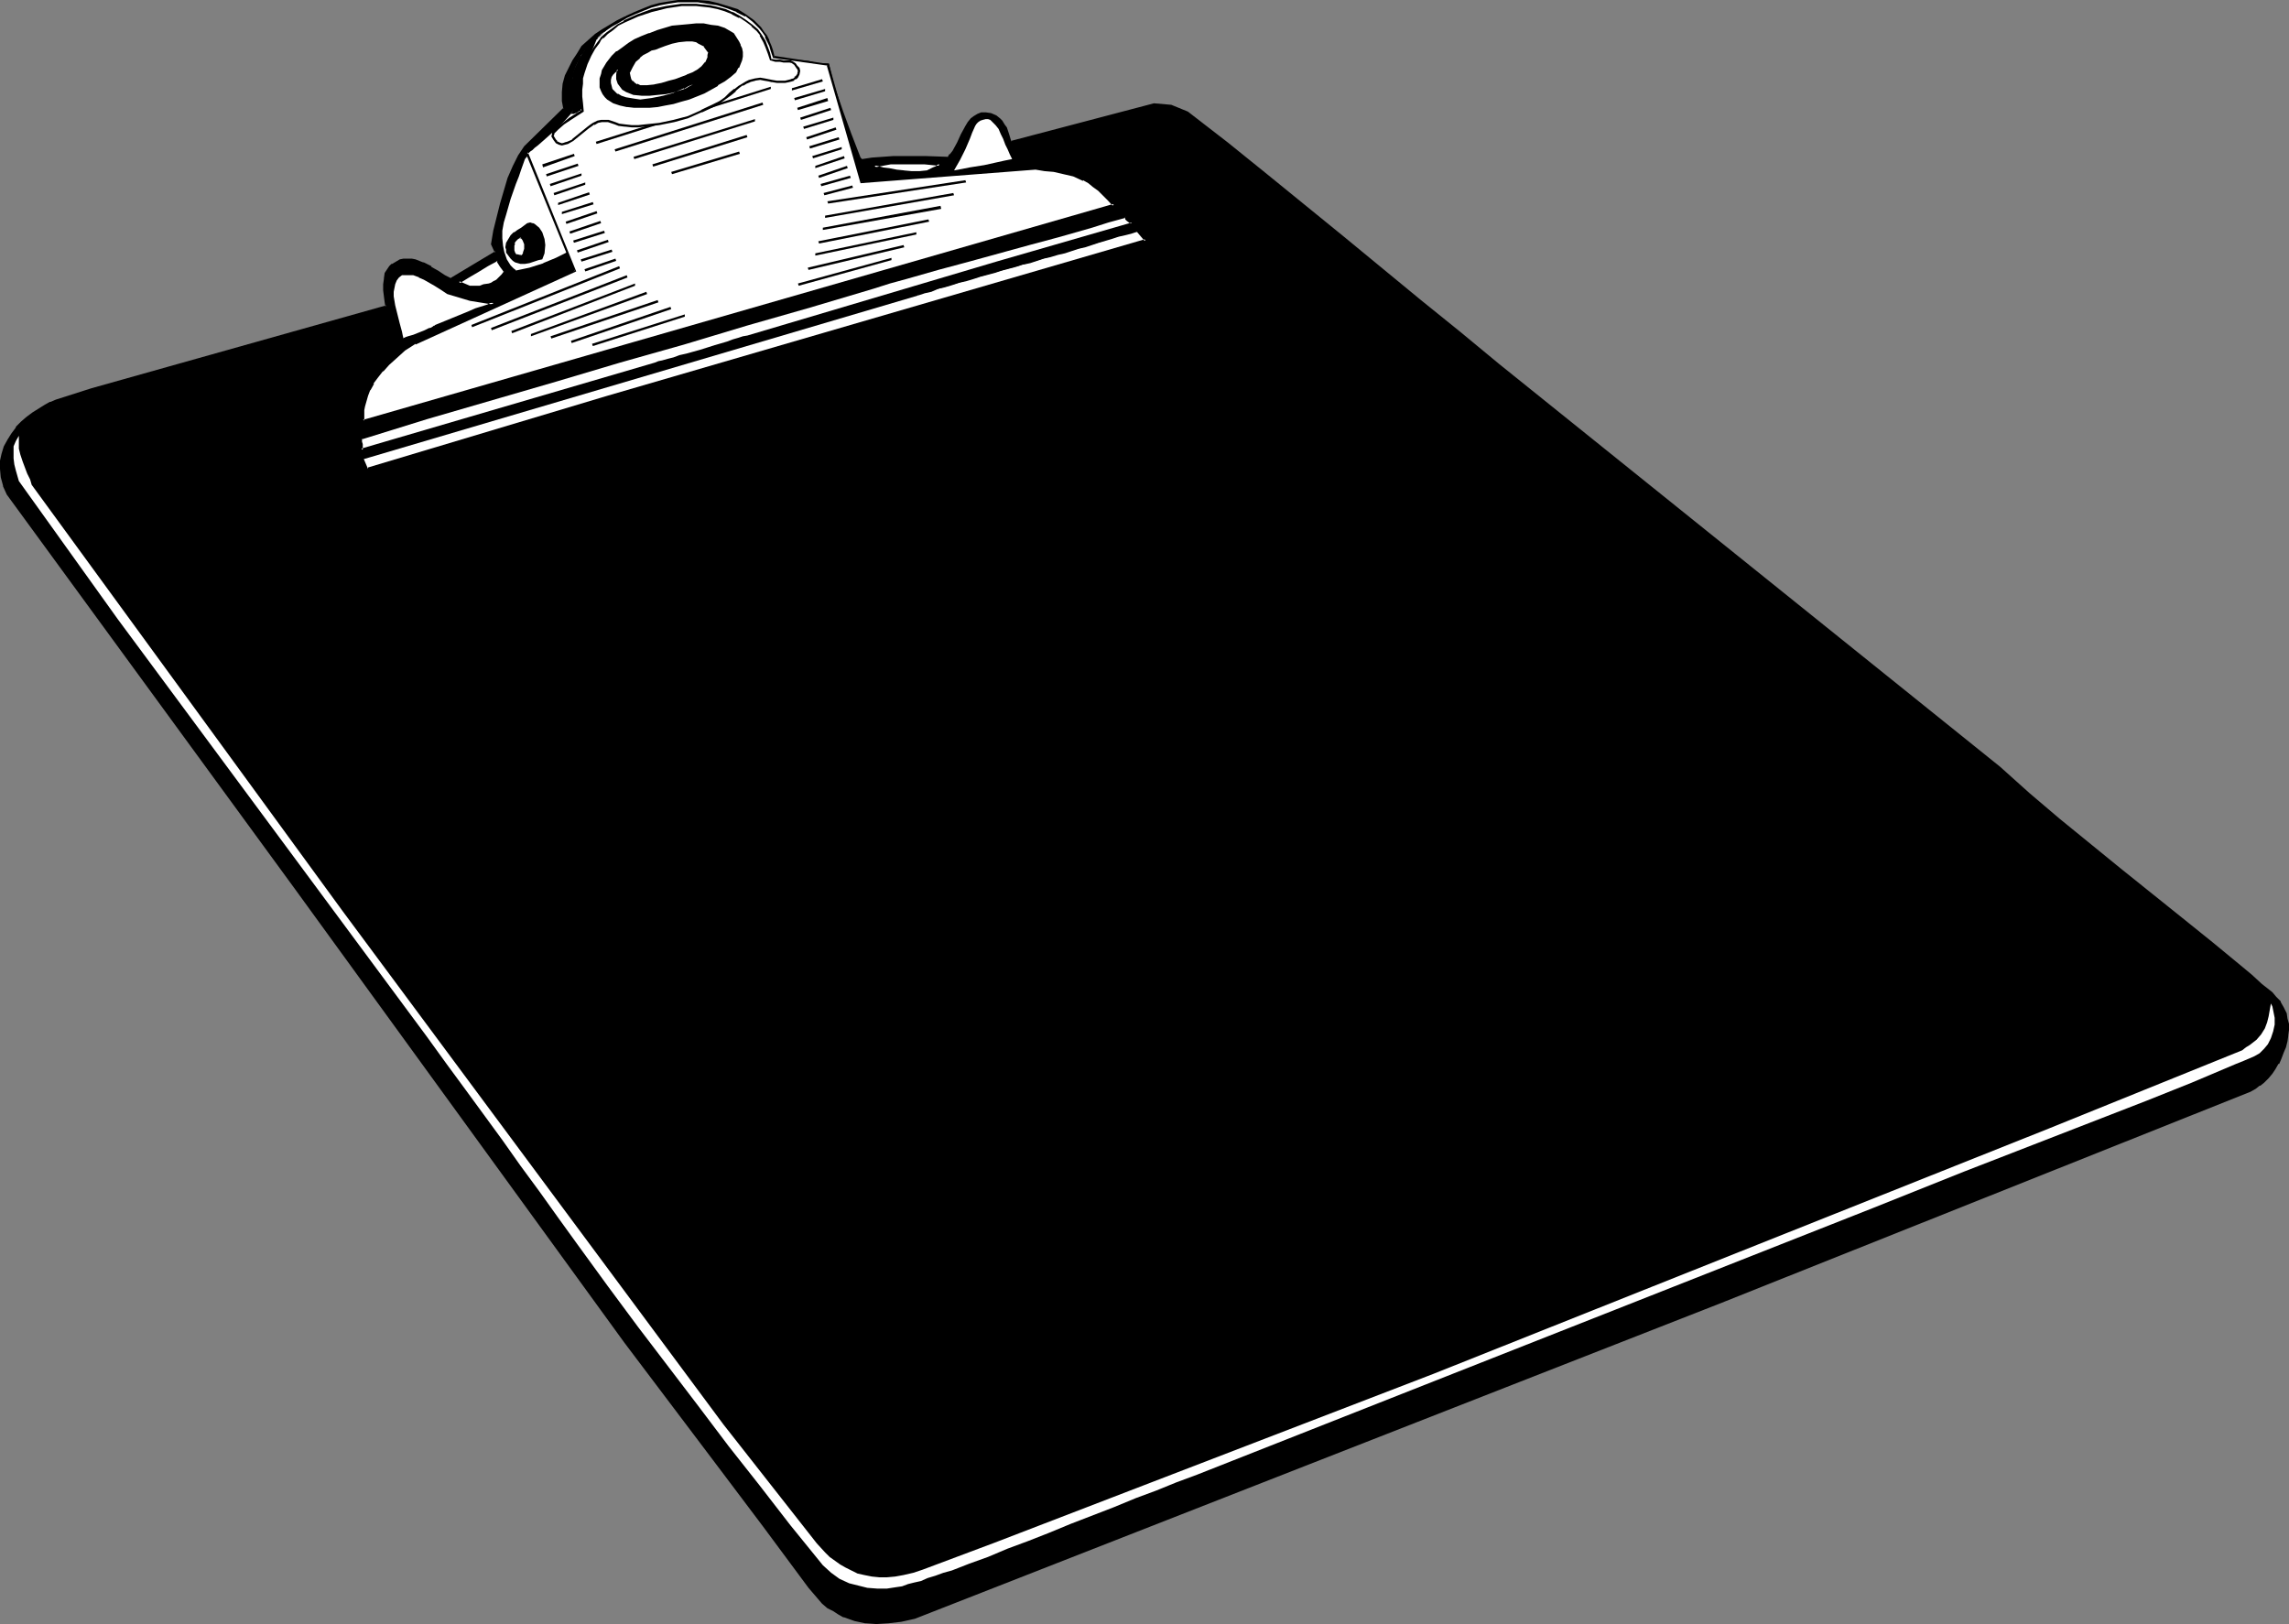 <?xml version="1.0" encoding="UTF-8" standalone="no"?>
<svg
   version="1.0"
   width="129.766mm"
   height="92.085mm"
   id="svg101"
   sodipodi:docname="Clipboard.wmf"
   xmlns:inkscape="http://www.inkscape.org/namespaces/inkscape"
   xmlns:sodipodi="http://sodipodi.sourceforge.net/DTD/sodipodi-0.dtd"
   xmlns="http://www.w3.org/2000/svg"
   xmlns:svg="http://www.w3.org/2000/svg">
  <rect width="100%" height="100%" fill="#808080" stroke="none"/>
  <sodipodi:namedview
     id="namedview101"
     pagecolor="#ffffff"
     bordercolor="#000000"
     borderopacity="0.25"
     inkscape:showpageshadow="2"
     inkscape:pageopacity="0.0"
     inkscape:pagecheckerboard="0"
     inkscape:deskcolor="#d1d1d1"
     inkscape:document-units="mm" />
  <defs
     id="defs1">
    <pattern
       id="WMFhbasepattern"
       patternUnits="userSpaceOnUse"
       width="6"
       height="6"
       x="0"
       y="0" />
  </defs>
  <path
     style="fill:#000000;fill-opacity:1;fill-rule:evenodd;stroke:none"
     d="m 162.085,8.079 2.424,4.524 1.454,0.323 1.454,0.162 3.07,0.162 h 1.454 l 1.454,0.162 1.293,0.323 1.293,0.323 0.162,-0.162 0.485,-0.162 0.323,0.162 h 0.485 l 0.485,2.424 0.646,2.585 1.778,5.009 1.939,5.009 1.939,5.009 0.485,0.485 2.101,-0.323 2.262,-0.323 h 2.262 l 2.262,-0.162 h 4.848 l 4.686,0.323 0.646,-0.646 0.485,-0.808 0.97,-1.777 0.808,-1.939 0.97,-1.616 0.646,-0.808 0.485,-0.646 0.646,-0.646 0.808,-0.485 0.808,-0.162 h 0.808 l 0.97,0.162 1.293,0.323 0.646,0.646 0.485,0.485 0.485,0.646 0.323,0.808 0.485,1.454 0.646,1.454 30.704,-7.917 3.717,0.162 3.394,1.454 8.565,6.625 8.403,6.786 16.483,13.411 8.242,6.786 8.242,6.786 8.403,6.948 8.403,6.786 107.302,86.283 6.302,5.655 6.464,5.494 13.09,10.664 13.09,10.503 6.626,5.332 6.464,5.332 1.939,1.616 2.101,1.939 2.101,1.777 0.97,0.969 0.808,1.131 0.808,1.131 0.485,1.293 0.323,0.969 0.162,1.131 v 1.293 1.131 l -0.162,1.293 -0.323,1.131 -0.485,1.293 -0.485,1.131 -0.646,1.131 -0.646,1.131 -0.808,0.969 -0.808,0.969 -0.808,0.969 -0.97,0.646 -0.808,0.646 -0.97,0.485 -58.014,23.106 -55.914,22.298 -172.265,67.701 -2.909,0.485 -2.747,0.485 h -2.586 l -2.262,-0.162 -2.424,-0.485 -2.262,-0.808 -1.131,-0.485 -1.131,-0.646 -1.131,-0.808 -1.131,-0.808 -2.909,-3.393 -9.696,-13.088 -9.858,-13.088 L 134.128,287.771 63.347,190.339 1.616,105.834 0.808,104.056 0.485,102.279 0.323,100.502 V 98.886 L 0.646,97.27 1.131,95.654 1.778,94.362 2.586,92.908 3.555,91.615 l 1.131,-1.131 1.131,-0.969 1.293,-0.969 1.293,-0.808 1.293,-0.808 1.131,-0.646 1.131,-0.323 7.595,-2.585 63.347,-17.774 -0.162,-0.969 -0.323,-1.131 v -1.293 l -0.162,-1.293 0.162,-1.131 0.323,-1.131 0.485,-0.969 0.485,-0.485 0.323,-0.323 0.97,-0.646 0.808,-0.323 0.808,-0.323 h 0.808 0.808 l 0.808,0.323 1.616,0.485 1.616,0.969 1.454,0.808 1.454,0.969 1.454,0.808 2.424,-1.616 4.686,-2.908 2.586,-1.293 -0.97,-1.777 0.646,-2.908 1.293,-5.655 0.808,-2.908 0.97,-2.585 0.97,-2.585 1.131,-2.262 0.646,-0.969 0.646,-0.969 8.403,-8.24 -0.323,-1.777 V 19.713 l 0.323,-1.777 0.485,-1.616 0.646,-1.616 0.808,-1.616 0.97,-1.616 1.131,-1.454 1.293,-1.293 1.454,-1.131 1.454,-1.131 1.616,-0.969 1.616,-0.969 1.616,-0.646 1.616,-0.646 1.778,-0.485 1.778,-0.485 1.778,-0.323 1.778,-0.323 1.778,-0.162 h 1.939 l 1.939,0.162 1.778,0.162 1.939,0.162 1.454,0.323 1.454,0.485 1.293,0.646 1.293,0.646 1.131,0.808 1.293,0.969 1.131,1.131 z"
     id="path1" />
  <path
     style="fill:#000000;fill-opacity:1;fill-rule:evenodd;stroke:none"
     d="m 162.408,8.079 -0.485,0.162 2.424,4.686 1.454,0.323 h 0.162 l 1.454,0.162 h 3.07 1.454 l 1.454,0.162 h -0.162 l 1.454,0.323 1.293,0.485 0.323,-0.323 v 0 h 0.323 v 0 h 0.323 0.485 l -0.323,-0.162 0.646,2.585 0.646,2.424 1.778,5.009 1.778,5.009 1.939,5.171 0.808,0.485 2.262,-0.323 h -0.162 l 2.262,-0.162 2.262,-0.162 h 2.262 4.848 l 4.848,0.162 0.646,-0.646 v -0.162 l 0.485,-0.808 h 0.162 l 0.97,-1.777 0.808,-1.777 v 0 l 0.97,-1.777 0.485,-0.808 v 0.162 l 0.485,-0.646 0.646,-0.646 v 0 l 0.646,-0.323 v 0 l 0.808,-0.323 v 0 h 0.808 l 0.97,0.162 v 0 l 1.131,0.485 h -0.162 l 0.808,0.485 0.485,0.485 v 0 l 0.485,0.646 h -0.162 l 0.485,0.646 v 0 l 0.485,1.454 0.646,1.777 30.866,-8.079 v 0 l 3.717,0.323 h -0.162 l 3.394,1.454 v -0.162 l 8.565,6.786 8.403,6.625 v 0 l 16.483,13.411 16.483,13.573 8.403,6.948 8.403,6.948 107.141,86.283 6.464,5.494 6.464,5.494 13.09,10.664 13.09,10.503 6.626,5.332 6.464,5.494 1.939,1.454 2.101,1.939 2.101,1.777 0.97,0.969 0.808,1.131 v -0.162 l 0.646,1.293 v 0 l 0.485,1.131 v 0 l 0.323,1.131 0.323,1.131 v -0.162 1.293 l -0.162,1.131 v 0 l -0.162,1.131 -0.323,1.293 -0.485,1.131 -0.485,1.293 v -0.162 l -0.485,1.293 v 0 l -0.646,0.969 -0.808,0.969 v 0 l -0.808,0.969 -0.808,0.808 -0.97,0.808 h 0.162 l -0.97,0.646 v -0.162 l -0.97,0.485 v 0 l -113.766,45.565 -172.427,67.54 -2.909,0.646 -2.586,0.323 v 0 l -2.586,0.162 -2.262,-0.162 v 0 l -2.424,-0.485 -2.262,-0.808 h 0.162 l -1.131,-0.646 v 0.162 l -1.131,-0.646 -1.131,-0.808 -1.131,-0.808 v 0 l -2.909,-3.393 v 0 l -9.696,-13.088 -9.696,-13.088 -19.877,-26.176 -70.781,-97.432 -61.731,-84.344 h 0.162 l -0.808,-1.939 v 0.162 l -0.485,-1.777 v 0 l -0.162,-1.777 v -1.616 0 L 0.808,97.27 1.293,95.816 v 0 L 2.101,94.523 H 1.939 L 2.909,93.069 3.878,91.776 v 0.162 l 0.97,-1.293 1.293,-0.969 1.131,-0.969 v 0 L 8.403,87.899 9.696,87.091 v 0.162 l 1.293,-0.646 v 0 l 1.131,-0.485 7.595,-2.424 63.347,-17.935 -0.162,-1.131 -0.162,-1.131 v 0 l -0.162,-1.293 V 60.915 l 0.162,-1.131 v 0 l 0.162,-1.131 v 0 l 0.485,-0.969 v 0.162 l 0.485,-0.485 0.323,-0.323 v 0 l 0.808,-0.646 v 0.162 l 0.808,-0.485 v 0 l 0.808,-0.162 v 0 h 0.808 0.808 v 0 l 0.808,0.162 1.616,0.646 h -0.162 l 1.616,0.808 v 0 l 1.454,0.808 1.454,0.969 v 0.162 l 1.616,0.646 2.586,-1.454 4.686,-3.07 2.747,-1.454 -0.97,-1.939 v 0.162 l 0.485,-2.747 1.454,-5.817 0.808,-2.747 0.808,-2.747 1.131,-2.585 v 0.162 l 1.131,-2.262 v 0 l 0.485,-1.131 0.646,-0.808 v 0 l 8.565,-8.24 -0.323,-1.939 v 0 -1.777 0.162 l 0.162,-1.777 0.646,-1.777 v 0.162 l 0.646,-1.777 0.808,-1.454 h -0.162 l 0.97,-1.616 1.131,-1.454 v 0 l 1.293,-1.293 1.454,-1.131 v 0 l 1.454,-1.131 1.454,-0.969 1.616,-0.808 v 0 l 1.778,-0.808 h -0.162 l 1.778,-0.485 1.616,-0.646 1.778,-0.323 1.778,-0.485 1.778,-0.162 v 0 l 1.778,-0.162 h 1.939 1.939 l 1.778,0.162 v 0 l 1.939,0.323 1.454,0.323 1.293,0.485 v 0 l 1.293,0.485 v 0 l 1.293,0.808 1.293,0.646 h -0.162 l 1.293,1.131 1.131,0.969 -0.808,-1.454 -1.131,-0.969 h -0.162 l -1.131,-0.808 -1.293,-0.646 V 3.07 l -1.454,-0.485 v 0 l -1.293,-0.485 -1.616,-0.323 -1.778,-0.323 h -0.162 l -1.778,-0.162 h -1.939 -1.939 l -1.778,0.162 v 0 l -1.939,0.162 -1.778,0.323 -1.616,0.485 -1.778,0.646 -1.778,0.485 v 0 l -1.616,0.808 v 0 l -1.616,0.969 -1.616,0.969 -1.454,0.969 v 0 l -1.454,1.293 -1.454,1.293 -0.97,1.616 -0.97,1.454 v 0 l -0.808,1.616 -0.808,1.616 v 0 l -0.485,1.777 -0.162,1.777 v 0 1.777 0.162 l 0.323,1.777 v -0.323 l -8.403,8.24 v 0 l -0.646,0.969 -0.646,0.969 v 0 l -1.131,2.262 v 0 l -1.131,2.585 -0.808,2.747 -0.808,2.747 -1.454,5.817 -0.485,2.908 0.808,1.777 0.162,-0.323 -2.424,1.454 -4.848,2.908 -2.424,1.454 h 0.162 L 95.344,58.976 v 0 L 93.889,58.007 92.435,57.199 V 57.037 L 90.819,56.229 h -0.162 L 89.041,55.583 88.234,55.421 v 0 h -0.808 -0.808 -0.162 l -0.808,0.162 -0.808,0.485 v 0 l -0.808,0.485 h -0.162 l -0.485,0.485 -0.323,0.485 -0.646,0.969 -0.162,1.131 v 0.162 l -0.162,1.131 v 1.293 l 0.162,1.293 v 0 l 0.162,1.293 0.162,0.969 0.162,-0.323 -63.186,17.774 -7.595,2.424 -1.131,0.485 h -0.162 l -1.131,0.646 v 0 l -1.293,0.808 -1.293,0.808 v 0 l -1.293,0.969 -1.131,0.969 -1.131,1.131 v 0.162 l -0.97,1.293 -0.808,1.293 v 0 l -0.808,1.454 v 0 L 0.323,97.27 0,98.724 v 0.162 1.616 l 0.162,1.777 v 0 l 0.485,1.777 v 0.162 l 0.808,1.777 61.731,84.505 70.619,97.27 19.877,26.337 9.858,13.088 9.696,13.088 v 0 l 2.909,3.393 1.131,0.969 1.293,0.646 0.97,0.646 v 0 l 1.131,0.646 h 0.162 l 2.262,0.808 2.262,0.485 h 0.162 l 2.262,0.162 2.586,-0.162 v 0 l 2.747,-0.323 2.909,-0.646 172.427,-67.54 113.766,-45.404 v 0 l 1.131,-0.646 v 0 l 0.808,-0.646 h 0.162 l 0.808,-0.646 0.97,-0.969 0.808,-0.969 v 0 l 0.646,-0.969 0.646,-1.131 h 0.162 l 0.485,-1.131 v 0 l 0.485,-1.293 0.485,-1.131 0.323,-1.293 0.162,-1.131 v -0.162 l 0.162,-1.131 v -1.293 0 l -0.323,-1.131 -0.162,-1.131 v 0 l -0.646,-1.293 v 0 l -0.646,-1.131 v -0.162 l -0.97,-0.969 -0.808,-0.969 -2.262,-1.777 -2.101,-1.939 -1.939,-1.616 -6.464,-5.332 -6.626,-5.332 -13.09,-10.503 -13.09,-10.664 -6.464,-5.494 -6.302,-5.655 -107.302,-86.283 -8.403,-6.948 -8.403,-6.786 -16.483,-13.573 -16.483,-13.411 v 0 l -8.403,-6.786 -8.565,-6.625 -3.555,-1.454 -3.717,-0.323 -30.704,8.079 0.162,0.162 -0.485,-1.616 -0.485,-1.454 -0.485,-0.646 v 0 l -0.485,-0.808 -0.485,-0.485 -0.808,-0.646 -1.131,-0.485 -1.131,-0.162 h -0.97 l -0.808,0.323 -0.808,0.485 -0.646,0.485 -0.646,0.808 -0.485,0.808 -0.97,1.777 v 0 l -0.808,1.777 -0.97,1.777 v 0 l -0.646,0.808 v -0.162 l -0.485,0.808 0.162,-0.162 -4.686,-0.162 h -4.848 -2.262 l -2.262,0.162 -2.262,0.162 v 0 l -2.101,0.323 0.162,0.162 -0.485,-0.485 v 0 l -1.939,-5.009 -1.778,-4.847 -1.778,-5.171 -0.646,-2.424 -0.646,-2.747 h -0.646 0.162 -0.485 -0.646 l -0.162,0.323 h 0.162 l -1.293,-0.485 -1.293,-0.323 v 0 l -1.454,-0.162 h -1.454 -3.07 l -1.454,-0.162 v 0 l -1.293,-0.323 0.162,0.162 -2.909,-5.494 z"
     id="path2" />
  <path
     style="fill:#000000;fill-opacity:1;fill-rule:evenodd;stroke:none"
     d="m 160.953,7.109 1.454,1.616 V 8.079 l -0.485,-0.969 v 0.969 l 0.323,-0.162 -0.97,-1.131 -1.131,-1.131 z"
     id="path3" />
  <path
     style="fill:#ffffff;fill-opacity:1;fill-rule:evenodd;stroke:none"
     d="m 174.689,15.512 -0.323,0.162 -0.485,0.323 -0.485,0.162 -0.646,0.162 v -1.454 z"
     id="path4" />
  <path
     style="fill:#000000;fill-opacity:1;fill-rule:evenodd;stroke:none"
     d="m 174.689,15.673 v -0.485 l -0.485,0.323 -0.485,0.323 v -0.162 l -0.485,0.323 v 0 l -0.485,0.162 0.162,0.162 v -1.454 l -0.162,0.323 1.939,0.485 0.808,-0.162 -3.07,-0.969 v 2.101 l 0.97,-0.162 0.646,-0.323 0.485,-0.323 v 0.162 l 0.97,-0.485 z"
     id="path5" />
  <path
     style="fill:#ffffff;fill-opacity:1;fill-rule:evenodd;stroke:none"
     d="m 216.867,34.093 -1.616,0.323 -1.454,0.323 -2.909,0.646 -3.07,0.485 -1.616,0.323 -1.778,0.323 1.293,-2.262 1.131,-2.262 0.97,-2.262 0.485,-1.293 0.646,-1.454 0.323,-0.485 0.323,-0.323 0.485,-0.323 0.485,-0.162 0.646,-0.162 h 0.485 l 0.485,0.162 0.323,0.323 0.808,0.808 0.646,0.808 0.485,1.131 0.485,0.969 0.485,1.293 0.485,0.969 0.485,1.131 z"
     id="path6" />
  <path
     style="fill:#ffffff;fill-opacity:1;fill-rule:evenodd;stroke:none"
     d="m 117.483,29.569 -0.162,0.323 -0.162,0.323 -0.162,0.808 0.162,0.969 0.162,0.808 0.162,0.808 v 0.323 l -0.162,0.162 -0.162,0.162 -0.323,0.162 h -0.485 -0.646 l -0.323,-0.969 -0.485,-0.969 -0.162,-0.485 v -0.485 -0.323 l 0.485,-0.485 0.485,-0.323 0.485,-0.485 0.646,-0.162 z"
     id="path7" />
  <path
     style="fill:#000000;fill-opacity:1;fill-rule:evenodd;stroke:none"
     d="m 117.483,29.892 -0.162,-0.485 -0.323,0.323 -0.162,0.485 v 0.808 l 0.162,0.969 0.162,0.969 0.162,0.646 v -0.162 l -0.162,0.323 v 0 l -0.162,0.323 0.162,-0.162 -0.162,0.162 v 0 l -0.162,0.162 v 0 h -0.485 l -0.646,-0.162 0.323,0.162 -0.485,-0.969 -0.485,-0.808 v 0 l -0.162,-0.485 v 0 -0.485 0.162 l 0.162,-0.485 v 0 l 0.323,-0.485 -0.162,0.162 0.646,-0.323 0.485,-0.323 v 0 l 0.646,-0.323 h -0.162 0.646 l 0.323,-0.646 -0.97,0.162 -0.646,0.323 v 0 l -0.646,0.485 -0.485,0.323 -0.485,0.485 -0.162,0.485 v 0.646 l 0.162,0.485 v 0 l 0.485,0.969 0.646,0.969 0.646,0.162 h 0.485 l 0.485,-0.162 0.162,-0.323 0.162,-0.323 0.162,-0.323 -0.162,-0.808 -0.162,-0.808 -0.162,-0.969 v 0 -0.808 0.162 l 0.162,-0.485 v 0.162 l 0.323,-0.808 z"
     id="path8" />
  <path
     style="fill:#000000;fill-opacity:1;fill-rule:evenodd;stroke:none"
     d="m 180.184,31.023 v 0.485 l -0.323,0.162 -0.323,0.323 h -0.485 l -0.808,0.323 -0.808,0.162 -0.323,-0.323 0.485,-0.485 0.808,-0.323 0.97,-0.323 z"
     id="path9" />
  <path
     style="fill:#000000;fill-opacity:1;fill-rule:evenodd;stroke:none"
     d="m 180.184,31.185 -0.162,-0.162 -0.162,0.323 v -0.162 l -0.162,0.323 v 0 l -0.323,0.162 h 0.162 l -0.485,0.162 -0.97,0.162 -0.808,0.162 0.323,0.162 -0.323,-0.323 -0.162,0.323 0.646,-0.485 v 0.162 l 0.808,-0.485 h -0.162 l 0.97,-0.323 v 0 h 0.808 l 0.323,-0.485 h -1.293 l -0.808,0.323 h -0.162 l -0.646,0.485 v 0 l -0.97,0.646 0.646,0.485 0.97,-0.162 0.97,-0.162 0.485,-0.162 0.323,-0.162 0.323,-0.485 0.162,-0.808 z"
     id="path10" />
  <path
     style="fill:#ffffff;fill-opacity:1;fill-rule:evenodd;stroke:none"
     d="m 121.685,54.129 -2.424,1.454 -2.747,0.969 -2.909,0.969 -3.232,0.646 -0.485,-0.485 -0.646,-0.646 -0.808,-1.293 -0.646,-1.454 -0.323,-1.616 -0.162,-1.616 0.162,-1.616 0.162,-1.777 0.485,-1.777 0.97,-3.393 1.293,-3.232 0.485,-1.454 0.646,-1.454 0.323,-1.293 0.323,-1.131 0.97,-0.969 z"
     id="path11" />
  <path
     style="fill:#000000;fill-opacity:1;fill-rule:evenodd;stroke:none"
     d="m 121.523,54.29 0.162,-0.323 -2.586,1.293 -2.747,1.131 h 0.162 l -3.07,0.969 -3.07,0.646 h 0.323 l -0.646,-0.485 -0.646,-0.646 v 0 l -0.808,-1.293 v 0 l -0.485,-1.454 V 54.29 l -0.323,-1.616 v 0 l -0.162,-1.616 v -1.616 0 l 0.323,-1.777 0.485,-1.616 0.97,-3.393 1.131,-3.232 0.646,-1.616 0.485,-1.454 0.808,-2.262 v 0 l 0.808,-0.969 -0.323,-0.162 8.565,21.328 h 0.485 l -8.726,-21.813 -1.293,1.293 -0.808,2.585 -0.485,1.293 -0.646,1.616 -1.131,3.232 -0.97,3.393 -0.485,1.777 -0.323,1.777 v 0 1.616 l 0.162,1.616 v 0.162 l 0.323,1.454 0.485,1.616 h 0.162 l 0.808,1.293 v 0 l 0.646,0.646 0.646,0.646 3.232,-0.646 2.909,-0.969 h 0.162 l 2.586,-1.131 2.747,-1.454 z"
     id="path12" />
  <path
     style="fill:#000000;fill-opacity:1;fill-rule:evenodd;stroke:none"
     d="m 177.76,35.547 -0.162,-0.162 v -0.162 -0.485 h 0.485 l 0.646,-0.162 0.646,-0.162 0.646,-0.323 0.646,-0.162 0.485,-0.162 0.323,0.323 0.162,0.323 z"
     id="path13" />
  <path
     style="fill:#000000;fill-opacity:1;fill-rule:evenodd;stroke:none"
     d="m 177.76,35.224 0.162,0.162 -0.162,-0.162 0.162,0.162 -0.162,-0.323 v 0.162 -0.485 l -0.162,0.323 h 0.646 l 0.646,-0.323 0.646,-0.162 0.646,-0.162 v 0 l 0.485,-0.323 v 0 h 0.485 -0.162 l 0.323,0.162 v -0.162 l 0.162,0.485 0.162,-0.485 -3.878,1.131 v 0.646 l 4.363,-1.293 -0.485,-0.808 -0.485,-0.162 h -0.646 l -0.646,0.323 h 0.162 l -0.646,0.162 -0.646,0.162 -0.646,0.323 v 0 h -0.808 v 0.646 l 0.162,0.323 0.323,0.323 z"
     id="path14" />
  <path
     style="fill:#ffffff;fill-opacity:1;fill-rule:evenodd;stroke:none"
     d="m 201.353,35.224 -0.646,0.646 -0.646,0.323 -0.646,0.323 -0.808,0.162 -1.616,0.323 h -1.616 l -1.778,-0.162 -1.616,-0.323 -1.454,-0.162 -1.454,-0.162 -0.646,-0.323 h -0.485 l -0.485,-0.162 -0.162,-0.162 h 0.162 l 1.616,-0.323 1.778,-0.162 h 3.555 3.717 l 1.616,0.162 z"
     id="path15" />
  <path
     style="fill:#000000;fill-opacity:1;fill-rule:evenodd;stroke:none"
     d="m 201.353,35.547 -0.162,-0.485 -0.646,0.485 h 0.162 l -0.808,0.323 -0.646,0.323 v 0 l -0.646,0.323 -1.616,0.162 v 0 h -1.616 l -1.778,-0.162 h 0.162 l -1.616,-0.162 -1.616,-0.323 -1.454,-0.162 h 0.162 l -0.646,-0.162 -0.646,-0.162 -0.485,-0.162 0.162,0.162 -0.162,-0.162 v 0.485 l 0.162,-0.162 -0.162,0.162 1.616,-0.323 v 0 l 1.778,-0.323 h 3.555 3.717 l 1.616,0.162 1.616,0.162 0.646,-0.485 -2.262,-0.162 -1.616,-0.162 h -3.717 -3.555 l -1.778,0.323 v 0 l -1.778,0.162 -0.323,0.323 0.323,0.323 0.485,0.162 0.646,0.162 v 0 l 0.646,0.162 1.293,0.162 1.616,0.323 1.616,0.162 v 0 l 1.778,0.162 h 1.616 0.162 l 1.454,-0.162 0.808,-0.323 v 0 l 0.808,-0.323 0.646,-0.323 1.131,-0.969 z"
     id="path16" />
  <path
     style="fill:#000000;fill-opacity:1;fill-rule:evenodd;stroke:none"
     d="m 212.181,40.071 -1.616,0.808 -1.778,0.808 -1.778,0.646 -1.939,0.646 -1.939,0.485 -1.939,0.485 -1.939,0.162 -1.778,0.323 1.778,-0.646 1.778,-0.646 3.555,-1.131 3.717,-1.131 z"
     id="path17" />
  <path
     style="fill:#000000;fill-opacity:1;fill-rule:evenodd;stroke:none"
     d="m 212.342,40.395 -0.162,-0.485 -1.778,0.808 -1.778,0.646 h 0.162 l -1.939,0.808 -1.778,0.485 -1.939,0.485 -1.939,0.485 -1.939,0.323 v 0 l -1.778,0.162 v 0.485 l 1.778,-0.485 1.778,-0.646 3.555,-1.131 3.878,-1.131 3.878,-0.808 1.616,-0.969 -5.656,1.293 -3.717,1.131 -3.717,1.131 -1.778,0.646 -3.878,1.293 4.04,-0.485 h 0.162 l 1.778,-0.323 2.101,-0.485 1.778,-0.485 1.939,-0.485 1.778,-0.808 h 0.162 l 1.778,-0.646 3.232,-1.777 z"
     id="path18" />
  <path
     style="fill:#ffffff;fill-opacity:1;fill-rule:evenodd;stroke:none"
     d="m 182.608,44.919 0.323,-0.162 0.162,-0.485 v -0.485 l -0.162,-0.323 -0.162,-0.162 1.454,-0.646 1.454,-0.323 1.778,-0.162 1.778,-0.162 3.555,-0.162 1.616,-0.323 1.616,-0.485 z"
     id="path19" />
  <path
     style="fill:#000000;fill-opacity:1;fill-rule:evenodd;stroke:none"
     d="m 182.446,44.757 0.323,0.485 0.323,-0.323 0.162,-0.485 v -0.808 l -0.162,-0.162 -0.162,-0.323 v 0.485 l 1.454,-0.646 h -0.162 l 1.616,-0.323 1.616,-0.323 v 0 h 1.778 l 3.555,-0.323 v 0 l 1.616,-0.323 1.616,-0.323 -0.162,-0.485 -13.413,3.878 -0.97,0.808 14.544,-4.201 -0.162,-0.485 -1.454,0.323 -1.778,0.323 h 0.162 l -3.555,0.323 h -1.778 v 0 l -1.778,0.323 -1.454,0.323 h -0.162 l -1.778,0.808 0.485,0.323 h -0.162 l 0.162,0.323 v -0.162 0.485 -0.162 l -0.162,0.485 v 0 l -1.131,0.969 z"
     id="path20" />
  <path
     style="fill:#000000;fill-opacity:1;fill-rule:evenodd;stroke:none"
     d="m 193.597,45.727 v -0.485 l 0.485,0.162 h 0.323 l 0.808,-0.162 0.323,-0.323 0.485,-0.162 0.808,-0.323 -0.162,0.323 -0.323,0.323 -0.323,0.162 -0.485,0.162 h -0.485 l -0.485,0.162 z"
     id="path21" />
  <path
     style="fill:#000000;fill-opacity:1;fill-rule:evenodd;stroke:none"
     d="m 193.597,45.565 0.323,0.162 v -0.485 l -0.323,0.323 0.323,0.162 h 0.485 l 0.97,-0.323 0.323,-0.162 0.485,-0.323 v 0 l 0.808,-0.323 -0.323,-0.323 -0.323,0.485 0.162,-0.162 -0.323,0.323 h 0.162 l -0.485,0.162 v 0 l -0.323,0.162 v 0 h -0.485 -0.485 -0.162 l -0.808,0.323 -0.323,0.485 1.293,-0.323 v 0 h 0.485 0.485 0.162 l 0.323,-0.162 h 0.162 l 0.323,-0.323 0.323,-0.323 0.485,-0.969 -1.454,0.485 v 0.162 l -0.485,0.162 -0.323,0.323 V 44.919 l -0.646,0.323 v 0 h -0.323 l -0.808,-0.323 v 1.131 z"
     id="path22" />
  <path
     style="fill:#000000;fill-opacity:1;fill-rule:evenodd;stroke:none"
     d="m 116.513,51.22 0.162,1.293 -0.162,1.777 -0.485,1.131 -0.808,0.162 -1.778,0.485 -0.97,0.323 -0.97,-0.162 -0.97,-0.323 -0.485,-0.323 -0.485,-0.323 -0.485,-0.646 -0.323,-0.646 -0.162,-0.485 v -0.485 -0.969 l 0.485,-0.808 0.485,-0.646 0.646,-0.485 0.808,-0.646 0.808,-0.485 0.646,-0.485 0.646,-0.485 h 0.485 0.485 l 0.323,0.323 0.97,0.646 0.646,0.808 z"
     id="path23" />
  <path
     style="fill:#000000;fill-opacity:1;fill-rule:evenodd;stroke:none"
     d="m 116.19,51.22 0.162,1.293 v 0 l -0.162,1.777 v -0.162 l -0.323,1.131 0.162,-0.162 -0.808,0.162 -1.778,0.646 -0.97,0.162 v 0 h -0.97 v 0 l -0.97,-0.323 h 0.162 l -0.485,-0.323 v 0 l -0.485,-0.323 v 0 l -0.323,-0.485 -0.485,-0.808 v 0.162 -0.646 0.162 l -0.162,-0.485 v 0 l 0.162,-0.808 v 0 l 0.323,-0.808 v 0.162 l 0.485,-0.808 0.646,-0.485 v 0 l 0.808,-0.646 0.808,-0.485 1.293,-0.808 h -0.162 l 0.485,-0.162 h -0.162 l 0.485,0.162 v 0 l 0.485,0.162 h -0.162 l 0.97,0.646 v 0 l 0.646,0.808 h -0.162 l 0.485,1.293 h 0.485 l -0.485,-1.454 -0.646,-0.969 -0.97,-0.808 -0.323,-0.162 h -0.162 l -0.485,-0.162 -0.646,0.162 -1.293,0.969 -0.808,0.485 -0.646,0.485 h -0.162 l -0.646,0.646 -0.485,0.808 -0.485,0.808 -0.162,0.969 0.162,0.485 v 0 0.646 l 0.485,0.646 0.485,0.646 v 0 l 0.485,0.485 0.485,0.323 1.131,0.323 h 0.97 l 0.97,-0.162 1.939,-0.646 0.808,-0.162 0.485,-1.293 0.162,-1.777 -0.162,-1.293 z"
     id="path24" />
  <path
     style="fill:#ffffff;fill-opacity:1;fill-rule:evenodd;stroke:none"
     d="m 112.312,54.29 -0.323,0.485 -0.323,0.162 h -0.485 l -0.646,-0.162 -0.323,-0.485 -0.162,-0.485 -0.162,-0.646 v -0.485 l 0.162,-0.646 0.323,-0.485 0.485,-0.485 0.646,-0.323 0.323,0.323 0.323,0.323 0.323,0.969 0.162,0.969 -0.162,0.485 z"
     id="path25" />
  <path
     style="fill:#000000;fill-opacity:1;fill-rule:evenodd;stroke:none"
     d="m 111.989,54.29 0.162,-0.162 -0.323,0.485 v 0 l -0.323,0.162 0.162,-0.162 h -0.485 0.162 l -0.646,-0.162 v 0.162 l -0.323,-0.485 v 0 l -0.162,-0.485 v -0.485 0 -0.485 0 l 0.162,-0.485 h -0.162 l 0.323,-0.485 v 0 l 0.485,-0.485 v 0 l 0.646,-0.323 h -0.323 l 0.323,0.323 v -0.162 l 0.323,0.485 v 0 l 0.323,0.808 v 0 0.969 0 l -0.162,0.485 -0.162,0.485 0.485,0.162 0.162,-0.485 0.162,-0.646 v -0.969 l -0.323,-1.131 -0.485,-0.485 -0.485,-0.323 -0.808,0.485 v 0 l -0.485,0.485 -0.323,0.646 -0.162,0.485 v 0.162 0.485 0.646 l 0.162,0.485 0.485,0.646 0.808,0.162 h 0.485 l 0.485,-0.162 0.323,-0.485 z"
     id="path26" />
  <path
     style="fill:#ffffff;fill-opacity:1;fill-rule:evenodd;stroke:none"
     d="M 77.891,98.24 133.966,81.597 196.667,63.016 v 0.162 l 11.958,-3.555 12.12,-3.393 5.979,-1.777 5.818,-1.616 5.656,-1.777 5.494,-1.616 1.778,2.101 -115.382,33.447 -51.227,15.512 z"
     id="path27" />
  <path
     style="fill:#000000;fill-opacity:1;fill-rule:evenodd;stroke:none"
     d="M 77.891,98.401 196.667,63.339 196.505,62.854 77.73,97.916 Z"
     id="path28" />
  <path
     style="fill:#000000;fill-opacity:1;fill-rule:evenodd;stroke:none"
     d="m 196.667,63.339 1.454,-0.485 1.454,-0.323 1.454,-0.646 1.454,-0.323 1.616,-0.485 1.454,-0.485 1.454,-0.323 1.616,-0.485 1.454,-0.485 3.07,-0.808 1.454,-0.485 3.07,-0.808 1.454,-0.485 1.616,-0.323 1.454,-0.485 1.454,-0.485 1.454,-0.323 1.616,-0.485 1.454,-0.323 1.454,-0.485 1.454,-0.485 1.454,-0.323 1.454,-0.485 1.454,-0.485 2.747,-0.808 1.454,-0.485 1.454,-0.323 1.293,-0.323 1.454,-0.485 -0.162,-0.485 -1.454,0.323 -1.293,0.485 -1.454,0.323 -1.454,0.485 -2.747,0.808 -1.454,0.485 -1.454,0.485 -1.454,0.323 -1.454,0.485 -1.454,0.485 -1.454,0.323 -1.454,0.485 -1.454,0.323 -1.616,0.485 -1.454,0.485 -1.616,0.323 -1.454,0.485 -3.07,0.808 -1.454,0.485 -3.07,0.808 -1.454,0.485 -1.454,0.485 -1.616,0.323 -1.454,0.485 -1.454,0.485 -1.454,0.323 -1.616,0.485 -1.454,0.485 -1.454,0.485 z"
     id="path29" />
  <path
     style="fill:#000000;fill-opacity:1;fill-rule:evenodd;stroke:none"
     d="m 243.531,49.605 1.778,2.101 0.162,-0.485 -115.382,33.608 -51.227,15.35 v 0.485 l 51.389,-15.35 115.705,-33.608 -1.939,-2.424 z"
     id="path30" />
  <path
     style="fill:#ffffff;fill-opacity:1;fill-rule:evenodd;stroke:none"
     d="m 130.088,54.29 -0.323,0.323 -0.485,0.323 -0.485,0.162 h -0.646 l -0.323,0.323 -0.323,0.162 -0.162,0.323 0.162,0.485 -0.485,0.323 -0.323,0.162 -0.485,0.162 h -0.323 l -0.162,-0.485 V 56.229 l 0.162,-0.485 0.485,-0.323 0.646,-0.323 1.616,-0.485 0.808,-0.162 z"
     id="path31" />
  <path
     style="fill:#000000;fill-opacity:1;fill-rule:evenodd;stroke:none"
     d="m 130.249,54.613 -0.323,-0.485 -0.323,0.323 v 0 l -0.485,0.162 h 0.162 l -0.646,0.162 -0.485,0.162 v 0 l -0.485,0.162 v 0 l -0.323,0.323 -0.162,0.485 v 0.646 l 0.162,-0.323 -0.323,0.323 v -0.162 l -0.485,0.162 v 0 l -0.323,0.162 v 0 h -0.323 l 0.162,0.162 -0.162,-0.323 v 0 -0.323 0.162 l 0.323,-0.485 v 0 l 0.323,-0.323 v 0 l 0.646,-0.323 v 0 l 1.454,-0.485 h 0.808 l 0.808,-0.162 0.808,-0.646 -1.778,0.323 h -0.808 l -1.454,0.485 v 0 l -0.808,0.323 -0.485,0.485 -0.323,0.646 v 0.485 l 0.323,0.485 h 0.646 0.323 v 0 l 0.485,-0.323 v 0 l 0.485,-0.323 v -0.646 0 -0.323 0.162 l 0.323,-0.162 v 0 l 0.323,-0.162 v 0 l 0.485,-0.162 0.485,-0.162 0.646,-0.323 1.131,-0.808 z"
     id="path32" />
  <path
     style="fill:#ffffff;fill-opacity:1;fill-rule:evenodd;stroke:none"
     d="m 108.11,58.168 -0.485,0.808 -0.485,0.646 -0.646,0.485 -0.646,0.323 -0.485,0.323 -0.646,0.162 -0.97,0.323 -0.97,0.162 -0.808,0.162 -0.646,-0.162 h -0.646 l -1.131,-0.323 -1.293,-0.646 2.101,-1.131 1.939,-1.131 2.101,-1.293 2.262,-1.131 0.646,1.293 0.485,0.646 z"
     id="path33" />
  <path
     style="fill:#000000;fill-opacity:1;fill-rule:evenodd;stroke:none"
     d="m 107.949,58.33 v -0.162 l -0.485,0.646 v 0 l -0.646,0.646 -0.485,0.485 v 0 l -0.646,0.323 -0.485,0.323 v 0 l -0.485,0.162 -1.131,0.162 -0.808,0.323 h -0.808 v 0 h -0.646 -0.646 v 0 l -1.131,-0.485 v 0 l -1.131,-0.485 v 0.485 l 2.101,-1.293 1.939,-1.131 2.101,-1.293 v 0 l 2.101,-1.131 h -0.323 l 0.808,1.293 0.485,0.646 0.323,0.485 0.485,-0.162 -0.485,-0.646 -0.323,-0.646 -0.97,-1.454 -2.424,1.131 v 0 l -1.939,1.293 -2.101,1.293 -2.424,1.293 1.616,0.808 v 0 l 1.131,0.485 h 0.808 0.646 0.97 l 0.808,-0.323 1.131,-0.162 0.485,-0.162 0.646,-0.323 0.646,-0.485 v 0 l 0.646,-0.485 0.485,-0.646 v 0 l 0.646,-0.969 z"
     id="path34" />
  <path
     style="fill:#ffffff;fill-opacity:1;fill-rule:evenodd;stroke:none"
     d="m 95.99,62.692 4.848,1.616 5.01,0.646 -0.808,0.323 -0.646,0.162 -2.424,0.969 -1.454,0.646 -7.11,2.908 h -0.162 l -0.323,0.162 -0.323,0.162 -0.485,0.162 -0.97,0.485 -2.586,0.969 -0.97,0.485 -0.485,0.162 h -0.323 l -0.323,0.162 h -0.162 l -0.162,-0.808 -0.162,-0.808 -0.485,-1.777 -0.646,-1.777 -0.323,-2.101 -0.323,-1.939 v -0.969 -0.808 l 0.162,-0.969 0.323,-0.646 0.485,-0.808 0.808,-0.646 h 1.454 l 1.293,0.162 1.131,0.323 1.131,0.485 1.131,0.808 1.131,0.646 1.293,0.808 z"
     id="path35" />
  <path
     style="fill:#000000;fill-opacity:1;fill-rule:evenodd;stroke:none"
     d="m 95.829,63.016 4.848,1.454 5.01,0.808 v -0.485 l -0.646,0.162 -0.646,0.323 -2.586,0.808 v 0 l -1.454,0.646 -7.11,2.908 -0.162,0.162 v 0 h -0.162 l -0.162,0.162 -0.323,0.162 h 0.162 l -0.485,0.162 h -0.162 l -0.97,0.485 v 0 l -2.424,0.969 -1.131,0.323 v 0 l -0.485,0.162 v 0 l -0.323,0.162 h -0.323 0.162 -0.162 l 0.162,0.162 -0.162,-0.646 -0.162,-0.808 -0.485,-1.777 -0.485,-1.939 -0.485,-1.939 -0.323,-1.939 v 0 -0.969 l 0.162,-0.808 v 0 l 0.162,-0.808 v 0 l 0.323,-0.808 v 0 l 0.485,-0.646 v 0 l 0.646,-0.485 h -0.162 1.454 1.293 -0.162 l 1.293,0.485 h -0.162 l 1.131,0.485 v 0 l 1.131,0.646 1.131,0.646 1.293,0.808 1.454,0.969 0.162,-0.485 -1.293,-0.808 -1.293,-0.808 -1.131,-0.808 -1.131,-0.646 v 0 L 90.011,58.976 h -0.162 l -1.131,-0.485 -1.293,-0.162 -1.616,0.162 -0.808,0.646 -0.485,0.808 v 0 l -0.323,0.808 -0.162,0.808 v 0.162 l -0.162,0.808 v 0.969 0 l 0.323,1.939 0.485,2.101 0.485,1.939 0.485,1.777 0.162,0.808 0.162,0.808 h 0.485 0.323 l 0.323,-0.162 h 0.162 l 0.323,-0.162 v 0 l 1.131,-0.323 2.424,-0.969 v 0 l 1.131,-0.485 h -0.162 l 0.646,-0.162 0.323,-0.323 h -0.162 0.323 0.162 v -0.162 l 7.272,-2.908 1.293,-0.646 v 0 l 2.424,-0.808 0.646,-0.323 1.778,-0.485 -5.979,-0.969 -4.848,-1.454 v 0 z"
     id="path36" />
  <path
     style="fill:#000000;fill-opacity:1;fill-rule:evenodd;stroke:none"
     d="m 203.454,66.732 -1.293,0.485 -1.454,0.485 -1.454,0.323 -1.616,0.485 -1.778,0.646 -1.778,0.485 -1.939,0.646 -2.101,0.485 -4.363,1.293 -4.525,1.293 -4.686,1.293 -4.686,1.454 -9.696,2.747 -4.848,1.454 -4.525,1.293 -4.363,1.293 -4.04,1.131 -1.939,0.646 -1.778,0.485 -1.616,0.646 -1.616,0.485 -7.272,2.101 -7.272,2.101 -14.867,4.524 -14.867,4.201 -7.272,2.101 -7.11,2.101 v -0.323 l 58.014,-17.289 1.616,-0.485 1.616,-0.485 3.717,-0.969 3.878,-1.131 4.202,-1.293 4.363,-1.131 4.525,-1.293 9.373,-2.585 9.211,-2.585 4.525,-1.293 4.525,-1.293 4.202,-1.131 3.878,-1.293 3.717,-0.969 1.778,-0.646 z"
     id="path37" />
  <path
     style="fill:#000000;fill-opacity:1;fill-rule:evenodd;stroke:none"
     d="m 203.454,67.055 v -0.485 l -1.293,0.485 -1.454,0.323 -1.454,0.485 -1.616,0.485 -1.778,0.485 -1.939,0.646 -1.939,0.485 -1.939,0.646 -4.363,1.293 -4.525,1.293 -4.686,1.293 -4.848,1.454 -14.382,4.039 -4.525,1.293 -4.363,1.293 -4.04,1.293 -1.939,0.485 -1.778,0.646 -1.778,0.485 -1.616,0.485 -7.11,2.101 -7.272,2.262 -14.867,4.363 -15.029,4.363 -14.221,4.201 0.323,0.162 -0.162,-0.485 -0.162,0.323 58.014,-17.127 1.616,-0.485 1.778,-0.485 3.555,-1.131 3.878,-1.131 4.202,-1.131 4.363,-1.293 13.898,-3.878 9.373,-2.585 4.525,-1.293 4.363,-1.293 4.202,-1.131 4.04,-1.131 3.717,-1.131 1.616,-0.485 1.616,-0.485 v -0.485 l -1.778,0.485 -1.616,0.485 -3.717,1.131 -4.04,1.131 -4.202,1.131 -4.363,1.293 -4.525,1.293 -9.373,2.585 -13.898,3.878 -4.363,1.293 -4.04,1.131 -4.04,1.131 -3.555,1.131 -1.778,0.485 -1.616,0.485 -58.176,17.289 0.323,0.808 14.382,-4.201 14.867,-4.363 14.867,-4.363 7.434,-2.262 7.11,-2.101 1.616,-0.485 1.778,-0.485 1.778,-0.646 1.778,-0.485 4.04,-1.293 4.363,-1.293 4.686,-1.293 14.382,-4.039 4.848,-1.454 4.686,-1.293 4.525,-1.293 4.202,-1.293 2.101,-0.646 1.939,-0.485 1.778,-0.646 1.778,-0.485 1.616,-0.485 1.616,-0.485 1.293,-0.323 1.293,-0.485 v -0.485 z"
     id="path38" />
  <path
     style="fill:#ffffff;fill-opacity:1;fill-rule:evenodd;stroke:none"
     d="m 6.787,103.895 66.579,91.292 81.608,110.035 20.038,25.529 1.778,1.939 0.97,0.969 1.131,0.808 1.131,0.808 1.131,0.646 1.293,0.646 1.293,0.646 1.454,0.323 1.616,0.323 1.616,0.162 h 1.616 l 1.778,-0.162 1.778,-0.323 2.101,-0.485 1.939,-0.646 15.514,-5.817 94.051,-36.194 131.704,-52.513 41.531,-16.804 0.808,-0.646 0.808,-0.485 1.454,-1.131 0.97,-1.131 0.808,-1.293 0.485,-1.293 0.323,-1.293 0.485,-2.747 0.323,0.646 0.162,0.808 0.323,1.616 v 1.454 l -0.323,1.454 -0.485,1.454 -0.646,1.293 -0.808,0.969 -0.97,0.969 -1.131,0.646 -1.131,0.485 -1.131,0.485 -0.808,0.323 -0.808,0.323 -9.534,4.039 -9.696,3.878 -19.554,7.594 -19.554,7.594 -19.392,7.756 -144.955,57.199 -4.363,1.616 -4.363,1.777 -4.363,1.616 -4.686,1.939 -9.211,3.555 -4.686,1.939 -4.525,1.777 -4.363,1.616 -4.202,1.777 -4.04,1.454 -3.717,1.454 -1.778,0.485 -1.778,0.646 -1.616,0.485 -1.454,0.646 -1.454,0.323 -1.293,0.323 -1.293,0.485 -1.131,0.162 -2.101,0.323 h -2.101 l -2.101,-0.162 -1.939,-0.485 -1.939,-0.485 -2.101,-0.969 -1.778,-1.293 -1.778,-1.616 -6.949,-8.564 -6.626,-8.564 -6.626,-8.402 -6.464,-8.564 -12.928,-16.966 -6.464,-8.725 -6.464,-8.887 -4.202,-5.817 -4.04,-5.655 -4.04,-5.494 -3.878,-5.494 -7.918,-10.826 -4.04,-5.494 -4.202,-5.817 L 25.21,132.656 4.04,103.087 3.394,100.825 3.07,99.532 2.909,98.24 v -1.293 -1.293 l 0.485,-1.131 0.646,-1.131 v 1.293 1.454 l 0.323,1.293 0.485,1.454 0.97,2.585 0.646,1.293 z"
     id="path39" />
  <path
     style="fill:#000000;fill-opacity:1;fill-rule:evenodd;stroke:none"
     d="M 81.77,105.995 246.925,56.714 V 56.229 L 81.608,105.511 Z"
     id="path40" />
  <path
     style="fill:#000000;fill-opacity:1;fill-rule:evenodd;stroke:none"
     d="M 80.315,103.087 246.278,54.129 246.117,53.644 80.154,102.602 Z"
     id="path41" />
  <path
     style="fill:#ffffff;fill-opacity:1;fill-rule:evenodd;stroke:none"
     d="M 77.891,90.161 238.683,43.949 v 0 l -1.131,-1.293 -1.131,-0.969 -0.97,-1.131 -1.131,-0.646 -0.97,-0.808 -1.131,-0.646 -2.262,-0.808 -2.101,-0.646 -2.101,-0.323 -1.939,-0.323 -1.939,-0.162 -37.33,2.747 -7.11,-25.045 -11.635,-1.777 -0.323,-1.131 -0.323,-1.131 -0.485,-1.131 -0.485,-0.969 -0.646,-0.969 -0.646,-0.808 -1.454,-1.454 -1.616,-1.293 -1.939,-0.969 -1.939,-0.808 -2.101,-0.646 -2.262,-0.323 -2.101,-0.323 h -2.101 l -2.101,0.162 -2.101,0.162 -1.939,0.485 -1.778,0.485 -1.616,0.485 -1.939,0.808 -1.778,0.969 -1.616,0.808 -1.454,0.969 -1.293,0.808 -1.293,0.969 -0.97,0.808 -0.97,0.969 -0.808,0.808 -0.808,0.969 -0.646,0.808 -0.485,0.969 -0.808,1.616 -0.485,1.777 -0.323,1.454 -0.162,1.454 0.162,1.293 v 1.131 l 0.162,1.131 v 0.808 0.646 l -0.162,0.485 -1.293,1.293 -1.616,1.454 -1.454,1.293 -1.454,1.454 -1.293,1.131 -0.646,0.485 -0.485,0.485 -0.485,0.323 -0.323,0.162 -0.162,0.323 h -0.162 l 10.342,25.206 -34.259,15.512 -2.262,1.454 -1.778,1.454 -1.616,1.454 -1.293,1.616 -1.131,1.293 -0.97,1.454 -0.646,1.293 -0.485,1.293 -0.485,1.131 -0.162,0.969 -0.162,0.969 -0.162,0.808 v 1.131 z"
     id="path42" />
  <path
     style="fill:#000000;fill-opacity:1;fill-rule:evenodd;stroke:none"
     d="m 77.568,90.484 161.115,-46.373 -0.323,-0.162 v 0 l 0.485,-0.162 -1.131,-1.293 -1.131,-1.131 -0.97,-0.969 v 0 l -1.131,-0.808 -1.131,-0.646 -1.131,-0.646 v 0 l -2.101,-0.969 -2.262,-0.485 -1.939,-0.485 h -0.162 l -1.939,-0.162 -1.939,-0.323 -37.33,2.908 0.162,0.162 -7.11,-25.206 -11.797,-1.777 0.162,0.162 -0.323,-1.293 -0.323,-0.969 -0.485,-1.131 V 8.564 l -0.485,-0.969 v 0 l -0.646,-0.808 -0.646,-0.969 v 0 l -1.454,-1.454 v 0 l -1.778,-1.293 v 0 l -1.778,-1.131 v 0 l -2.101,-0.646 -2.101,-0.646 -2.101,-0.485 h -0.162 L 149.48,0 h -2.101 -2.101 l -2.101,0.323 v 0 l -1.939,0.323 -1.778,0.485 -1.616,0.646 v 0 l -1.939,0.808 -1.778,0.808 V 3.555 l -1.778,0.808 -1.454,0.969 -1.293,0.808 -1.131,0.969 h -0.162 l -1.131,0.808 -1.778,1.777 -0.646,0.969 v 0 l -0.646,0.969 -0.485,0.808 h -0.162 l -0.808,1.777 v 0 l -0.485,1.616 -0.323,1.616 v 0 1.454 1.293 1.131 l 0.162,1.131 0.162,0.808 -0.162,0.646 v -0.162 l -0.162,0.485 v -0.162 l -1.293,1.454 -1.454,1.454 -1.454,1.293 -1.454,1.454 -1.454,1.131 -0.485,0.485 -0.485,0.323 -0.485,0.485 v 0 l -0.323,0.162 -0.323,0.485 10.342,25.368 0.162,-0.323 -34.421,15.512 v 0 l -2.262,1.454 v 0 l -1.778,1.454 -1.616,1.454 -1.454,1.454 v 0.162 l -0.97,1.454 -0.97,1.293 v 0 l -0.808,1.293 v 0.162 l -0.485,1.131 -0.323,1.131 -0.323,1.131 -0.162,0.969 v 0.646 1.293 0.323 0 0.323 l 0.485,-0.323 v 0 -0.485 0.162 -1.131 0 -0.808 l 0.162,-0.808 0.323,-1.131 0.323,-1.131 0.485,-1.293 v 0.162 l 0.808,-1.454 h -0.162 l 0.97,-1.293 1.131,-1.454 v 0.162 l 1.293,-1.454 1.616,-1.454 1.778,-1.616 v 0 L 89.041,73.68 v 0.162 l 34.421,-15.673 -10.342,-25.529 -0.162,0.323 0.323,-0.162 v 0 l 0.323,-0.323 v 0 l 0.485,-0.323 0.485,-0.485 0.646,-0.485 1.293,-1.131 1.454,-1.293 1.616,-1.454 1.454,-1.454 1.293,-1.454 0.162,-0.485 0.162,-0.646 -0.162,-0.808 -0.162,-1.131 v -1.131 -1.293 -1.454 0 l 0.323,-1.454 0.485,-1.616 v 0 l 0.808,-1.777 v 0 l 0.485,-0.808 0.646,-0.808 v 0 l 0.808,-0.808 1.778,-1.777 1.131,-0.969 h -0.162 l 1.131,-0.808 1.454,-0.969 1.454,-0.808 1.616,-0.969 v 0 l 1.778,-0.808 1.939,-0.808 v 0 l 1.616,-0.646 1.778,-0.485 1.778,-0.323 v 0 l 2.101,-0.323 h 2.101 2.101 l 2.101,0.323 v 0 l 2.101,0.323 2.101,0.646 2.101,0.808 h -0.162 l 1.939,0.969 V 3.393 l 1.616,1.293 v 0 l 1.454,1.454 v 0 l 0.646,0.808 0.646,0.969 h -0.162 l 0.485,0.969 v 0 l 0.485,0.969 0.323,1.131 0.485,1.454 11.635,1.616 -0.162,-0.162 7.272,25.368 37.491,-2.908 1.939,0.323 1.939,0.162 v 0 l 2.101,0.485 2.101,0.485 2.101,0.969 v -0.162 l 1.131,0.646 0.97,0.808 1.131,0.808 v 0 l 0.97,0.969 1.131,1.131 1.454,1.616 v -0.969 l -161.115,46.373 0.323,0.162 z"
     id="path43" />
  <path
     style="fill:#000000;fill-opacity:1;fill-rule:evenodd;stroke:none"
     d="m 127.664,8.24 -1.131,1.131 -0.97,0.969 -0.808,1.131 -0.646,0.969 -0.485,1.131 -0.485,0.969 -0.323,0.969 -0.162,0.969 -0.162,1.939 v 2.908 0.808 l 0.162,1.939 v 0.162 l 0.162,0.162 0.646,-0.323 0.646,-0.485 h 0.162 V 23.429 l 0.162,-6.948 3.232,-8.564 V 8.24 l 0.162,-0.162 h 0.162 l 0.485,-0.485 1.293,-0.969 0.162,-0.323 -0.323,0.323 -0.323,0.323 -0.646,0.485 z"
     id="path44" />
  <path
     style="fill:#000000;fill-opacity:1;fill-rule:evenodd;stroke:none"
     d="m 127.987,8.24 v 0 -0.162 l 0.485,-0.162 0.162,-0.162 0.323,-0.485 0.323,-0.162 V 6.948 l 0.162,-0.162 h 0.162 l 0.162,-0.162 0.162,-0.162 V 6.302 l 0.162,-0.323 -0.485,0.162 h 0.162 -0.162 l -0.323,0.162 -0.162,0.162 -0.808,0.808 -0.323,0.323 -0.485,0.485 0.485,0.162 h -0.485 l 0.485,0.162 0.323,-0.485 0.485,-0.323 0.646,-0.808 0.323,-0.162 V 6.463 l 0.323,-0.162 v 0 h -0.323 V 5.978 l -0.162,0.162 -0.162,0.162 h -0.162 l -0.162,0.162 -0.162,0.162 -0.162,0.162 -0.162,0.162 -0.485,0.323 -0.162,0.162 -0.162,0.323 -0.162,0.162 h -0.162 V 8.24 Z"
     id="path45" />
  <path
     style="fill:#000000;fill-opacity:1;fill-rule:evenodd;stroke:none"
     d="m 127.502,8.079 h 0.162 l -0.808,0.485 -1.131,1.131 -0.323,0.485 -0.485,0.485 -0.485,0.646 -0.323,0.485 -0.323,0.485 -0.162,0.485 -0.808,1.616 -0.485,1.454 v 0.485 l -0.162,0.485 v 0.485 0.969 0.485 0.969 0.485 0.485 0.485 2.424 l 0.162,0.646 v -0.162 h 0.485 v 0 l -0.162,-0.485 v -2.424 -0.485 -0.485 -0.485 -0.969 -0.485 -0.969 -0.323 l 0.162,-0.485 v -0.485 l 0.485,-1.616 0.646,-1.293 0.323,-0.485 0.162,-0.646 0.485,-0.485 0.323,-0.485 0.485,-0.485 0.485,-0.485 0.97,-1.131 0.646,-0.485 h 0.162 z"
     id="path46" />
  <path
     style="fill:#000000;fill-opacity:1;fill-rule:evenodd;stroke:none"
     d="m 122.331,24.075 v 0.323 h 0.646 l 0.323,-0.162 h 0.323 v -0.162 0 h 0.162 l 0.162,-0.162 0.162,-0.162 v 0 0 0 h 0.162 0.162 v -0.485 h -0.162 -0.323 v 0 l -0.162,0.162 v 0 h -0.162 v 0.162 0 h -0.162 v 0 l -0.323,0.162 0.162,0.162 -0.162,-0.162 -0.323,0.162 v 0.162 0 z"
     id="path47" />
  <path
     style="fill:#000000;fill-opacity:1;fill-rule:evenodd;stroke:none"
     d="m 124.593,23.429 v -6.948 0 l 3.394,-8.402 -0.485,-0.162 -3.394,8.564 v 6.948 z"
     id="path48" />
  <path
     style="fill:#000000;fill-opacity:1;fill-rule:evenodd;stroke:none"
     d="M 127.825,30.861 165.155,19.066 V 18.582 L 127.664,30.377 Z"
     id="path49" />
  <path
     style="fill:#000000;fill-opacity:1;fill-rule:evenodd;stroke:none"
     d="m 131.865,32.477 31.674,-10.018 -0.162,-0.485 -31.674,10.018 z"
     id="path50" />
  <path
     style="fill:#000000;fill-opacity:1;fill-rule:evenodd;stroke:none"
     d="m 135.905,34.093 25.856,-8.079 v -0.485 l -26.018,8.079 z"
     id="path51" />
  <path
     style="fill:#000000;fill-opacity:1;fill-rule:evenodd;stroke:none"
     d="m 139.945,35.709 20.2,-6.302 -0.162,-0.485 -20.2,6.302 z"
     id="path52" />
  <path
     style="fill:#000000;fill-opacity:1;fill-rule:evenodd;stroke:none"
     d="m 143.985,37.325 14.544,-4.363 -0.162,-0.485 -14.544,4.363 z"
     id="path53" />
  <path
     style="fill:#ffffff;fill-opacity:1;fill-rule:evenodd;stroke:none"
     d="m 163.054,7.594 0.646,1.293 0.646,1.293 0.485,1.293 0.323,1.293 0.97,0.162 0.97,0.162 h 0.808 0.808 l 0.646,0.162 0.485,0.162 0.485,0.323 0.323,0.485 0.323,0.485 0.162,0.485 v 0.646 l -0.485,0.646 -0.162,0.323 -0.485,0.162 -0.485,0.323 -0.646,0.162 h -0.646 -0.808 -0.97 -0.97 l -0.808,-0.162 -0.808,-0.323 h -0.97 -1.131 l -0.485,0.162 -0.646,0.323 -0.646,0.323 -0.808,0.323 -0.808,0.485 -0.97,0.646 -0.97,0.808 -0.97,0.969 -1.131,0.808 -1.293,0.808 -2.747,1.293 -2.909,1.131 -3.07,0.969 -3.07,0.646 -3.07,0.323 h -1.454 -1.293 -1.454 l -1.293,-0.323 -0.808,-0.162 -1.616,-0.485 -0.646,-0.162 h -0.646 l -0.808,0.323 -0.97,0.323 -0.485,0.485 -0.646,0.323 -3.394,2.747 -0.97,0.646 -0.646,0.162 h -0.646 l -0.646,-0.162 -0.485,-0.162 -0.485,-0.646 -0.323,-0.646 0.162,-0.485 v -0.323 l 0.162,-0.323 0.323,-0.162 0.162,-0.323 1.454,-1.131 1.454,-1.131 2.586,-1.616 -0.162,-1.616 -0.162,-1.454 v -1.454 l 0.162,-1.293 0.162,-1.131 0.162,-1.131 0.323,-1.131 0.485,-0.969 0.646,-1.616 0.97,-1.616 0.808,-1.293 0.485,-0.485 0.323,-0.485 1.131,-0.969 1.131,-0.808 1.293,-0.969 1.293,-0.646 2.747,-1.454 3.07,-0.969 3.232,-0.808 3.232,-0.485 h 1.454 1.616 l 1.454,0.162 1.454,0.323 1.616,0.323 1.616,0.485 1.616,0.485 1.616,0.808 1.293,0.969 1.293,0.969 1.131,0.969 z"
     id="path54" />
  <path
     style="fill:#000000;fill-opacity:1;fill-rule:evenodd;stroke:none"
     d="m 162.893,7.594 h -0.162 l 0.808,1.454 0.485,1.131 v 0 l 0.485,1.293 0.485,1.454 1.131,0.323 v 0 h 0.97 l 0.808,0.162 h 0.808 0.646 -0.162 l 0.646,0.162 h -0.162 l 0.485,0.323 v 0 l 0.323,0.485 v 0 l 0.323,0.485 v -0.162 l 0.162,0.646 v -0.162 l -0.162,0.646 0.162,-0.162 -0.485,0.646 v 0 l -0.323,0.162 h 0.162 l -0.323,0.323 v 0 l -0.646,0.162 h 0.162 l -0.646,0.162 v 0 l -0.646,0.162 h -0.808 -0.97 l -0.97,-0.162 v 0 l -0.808,-0.162 -0.808,-0.162 -0.97,-0.162 -1.131,0.162 v 0 l -0.646,0.162 -0.646,0.162 v 0 l -0.646,0.323 -0.808,0.485 v 0 l -0.808,0.485 -0.808,0.646 h -0.162 l -0.97,0.808 -0.97,0.969 v 0 l -1.131,0.808 -1.293,0.646 v 0 l -2.747,1.293 h 0.162 l -2.909,1.293 -3.07,0.808 -3.07,0.646 v 0 l -3.07,0.323 -1.454,0.162 h -1.293 l -1.454,-0.162 v 0 l -1.293,-0.162 -0.808,-0.323 -1.454,-0.485 h -0.808 -0.808 l -0.808,0.162 v 0 l -0.97,0.485 v 0 l -0.485,0.323 -0.646,0.485 v 0 l -3.394,2.747 h 0.162 l -1.131,0.485 v 0 l -0.646,0.162 h 0.162 l -0.646,0.162 v 0 l -0.485,-0.162 v 0 l -0.646,-0.323 h 0.162 l -0.485,-0.485 0.162,0.162 -0.485,-0.808 v 0.162 l 0.162,-0.485 v -0.323 0.162 l 0.323,-0.323 0.162,-0.162 0.323,-0.323 1.293,-1.131 v 0 l 1.454,-0.969 2.747,-1.777 -0.162,-1.777 -0.162,-1.454 v -1.454 l 0.162,-1.293 v -1.131 0 l 0.323,-1.131 0.323,-0.969 0.323,-0.969 v 0 l 0.808,-1.777 v 0 l 0.808,-1.454 0.97,-1.293 0.323,-0.646 0.485,-0.485 V 8.24 l 0.97,-0.969 v 0 l 1.131,-0.808 1.131,-0.969 1.293,-0.646 v 0 l 2.909,-1.293 v 0 l 2.909,-0.969 3.232,-0.808 3.232,-0.485 v 0 h 1.454 1.616 l 1.454,0.162 v 0 l 1.454,0.162 1.616,0.323 1.616,0.485 1.616,0.646 h -0.162 l 1.616,0.808 V 3.716 l 1.454,0.969 1.293,0.969 h -0.162 l 1.131,0.969 v 0 l 0.808,0.969 0.323,-0.162 -0.808,-1.131 v 0 l -1.131,-0.969 v 0 l -1.293,-0.969 -1.454,-0.969 v 0 l -1.454,-0.808 h -0.162 l -1.454,-0.646 -1.778,-0.485 -1.454,-0.323 -1.454,-0.162 h -0.162 l -1.454,-0.162 h -1.616 -1.454 -0.162 l -3.232,0.485 -3.07,0.646 -3.07,1.131 v 0 l -2.909,1.293 v 0.162 l -1.293,0.646 -1.293,0.969 -1.131,0.808 v 0 l -1.131,0.969 -0.323,0.485 -0.485,0.646 -0.808,1.131 -0.97,1.616 v 0 l -0.808,1.616 v 0.162 l -0.323,0.969 -0.323,0.969 -0.323,1.293 v 0 1.131 l -0.162,1.293 v 1.454 l 0.162,1.454 0.162,1.616 v -0.162 l -2.586,1.616 -1.454,1.131 v 0 l -1.454,1.131 -0.323,0.162 -0.162,0.323 -0.323,0.323 v 0.323 l -0.162,0.646 0.485,0.808 0.485,0.646 0.646,0.323 0.646,0.162 0.646,-0.162 0.646,-0.162 v 0 l 1.131,-0.646 3.394,-2.747 v 0 l 0.485,-0.323 0.646,-0.485 v 0.162 l 0.808,-0.485 v 0 l 0.808,-0.162 v 0 h 0.646 v 0 h 0.646 l 1.454,0.485 0.808,0.323 1.293,0.162 h 0.162 l 1.454,0.162 h 1.293 l 1.454,-0.162 3.07,-0.323 v 0 l 3.232,-0.646 2.909,-0.808 2.909,-1.293 h 0.162 l 2.747,-1.293 v 0 l 1.293,-0.808 1.131,-0.808 v 0 l 1.131,-0.808 0.97,-0.808 h -0.162 l 0.97,-0.808 0.646,-0.485 v 0.162 l 0.808,-0.485 0.808,-0.323 h -0.162 l 0.646,-0.162 0.646,-0.162 h -0.162 l 1.131,-0.162 v 0 l 0.808,0.162 0.97,0.162 0.646,0.162 h 0.162 l 0.97,0.162 h 0.97 0.808 l 0.808,-0.162 0.646,-0.162 v 0 l 0.485,-0.162 v -0.162 l 0.323,-0.162 h 0.162 l 0.323,-0.323 0.323,-0.646 0.162,-0.808 -0.162,-0.646 -0.485,-0.485 v 0 l -0.323,-0.485 -0.485,-0.323 -0.646,-0.323 h -0.646 -0.808 l -0.808,-0.162 h -0.97 v 0 l -0.97,-0.162 0.162,0.162 -0.323,-1.454 -0.485,-1.293 v 0 l -0.485,-1.293 -0.808,-1.293 v 0 z"
     id="path55" />
  <path
     style="fill:#000000;fill-opacity:1;fill-rule:evenodd;stroke:none"
     d="m 156.913,7.271 1.293,1.616 0.323,0.808 0.162,0.646 0.162,0.808 v 0.808 l -0.162,0.969 -0.162,0.808 -0.485,0.646 -0.485,0.808 -1.131,0.969 -1.293,1.131 -1.293,0.808 -1.454,0.808 -1.616,0.808 -3.232,1.293 -1.616,0.646 -1.616,0.485 -1.778,0.323 -1.616,0.162 -1.778,0.162 -1.616,0.162 -1.616,-0.162 h -1.454 l -1.454,-0.323 -1.454,-0.646 -1.293,-0.808 -0.485,-0.485 -0.485,-0.485 -0.323,-0.646 -0.162,-0.808 -0.162,-0.969 0.162,-0.808 0.162,-0.969 0.323,-0.808 0.97,-1.454 0.97,-1.454 1.131,-0.969 1.131,-0.808 1.293,-0.969 1.293,-0.808 1.454,-0.646 1.616,-0.646 1.616,-0.485 1.778,-0.485 1.616,-0.485 1.616,-0.323 1.778,-0.162 h 1.616 1.616 l 1.616,0.162 1.454,0.323 1.293,0.485 z"
     id="path56" />
  <path
     style="fill:#000000;fill-opacity:1;fill-rule:evenodd;stroke:none"
     d="m 156.913,7.594 -0.162,-0.162 1.293,1.616 h -0.162 l 0.323,0.808 V 9.695 l 0.323,0.808 0.162,0.808 v -0.162 0.808 0 l -0.162,0.808 -0.323,0.808 v 0 l -0.323,0.808 v 0 l -0.485,0.808 V 15.027 l -1.131,0.969 -1.293,0.969 v 0 l -1.293,0.969 v 0 l -1.454,0.808 -1.616,0.808 -3.07,1.293 v 0 l -1.778,0.485 -1.616,0.485 -1.616,0.323 -1.778,0.323 h 0.162 l -1.778,0.162 h -1.616 -1.616 l -1.454,-0.162 v 0 l -1.454,-0.323 -1.454,-0.485 h 0.162 l -1.293,-0.808 h 0.162 l -0.646,-0.485 -0.485,-0.485 h 0.162 l -0.323,-0.646 v 0 l -0.323,-0.646 v 0 -0.969 0.162 -0.969 l 0.323,-0.808 0.162,-0.808 v 0 l 0.97,-1.454 1.131,-1.616 v 0.162 l 0.97,-0.969 h -0.162 l 1.293,-0.808 1.131,-0.808 1.454,-0.808 v 0 l 1.454,-0.646 1.616,-0.646 h -0.162 l 1.778,-0.646 1.616,-0.485 1.616,-0.323 1.778,-0.323 h -0.162 l 1.778,-0.162 1.616,-0.162 h 1.616 l 1.616,0.323 h -0.162 l 1.454,0.323 1.454,0.323 h -0.162 l 1.939,1.131 0.323,-0.485 -1.939,-1.131 -1.454,-0.485 -1.454,-0.162 v 0 l -1.616,-0.323 h -1.616 l -1.616,0.162 -1.778,0.162 v 0 l -1.778,0.162 -1.616,0.485 -1.616,0.485 -1.616,0.646 h -0.162 l -1.616,0.646 -1.454,0.646 v 0 l -1.293,0.808 -1.293,0.969 -1.131,0.808 h -0.162 l -0.97,0.969 v 0 l -1.131,1.454 -0.97,1.616 -0.162,0.808 -0.323,0.969 v 0.808 1.131 l 0.323,0.808 0.323,0.646 0.485,0.646 0.485,0.485 1.293,0.808 1.454,0.485 1.454,0.323 h 0.162 l 1.454,0.162 h 1.616 1.616 l 1.778,-0.162 v 0 l 1.616,-0.323 1.778,-0.323 1.616,-0.485 1.778,-0.485 v 0 l 3.232,-1.293 1.454,-0.808 1.454,-0.808 v -0.162 l 1.454,-0.808 v 0 l 1.293,-0.969 1.131,-0.969 0.485,-0.969 h 0.162 l 0.323,-0.808 v 0 l 0.323,-0.808 0.162,-0.808 v -0.162 -0.808 0 l -0.162,-0.808 -0.323,-0.646 V 9.533 l -0.323,-0.646 v 0 l -1.131,-1.777 z"
     id="path57" />
  <path
     style="fill:#ffffff;fill-opacity:1;fill-rule:evenodd;stroke:none"
     d="m 135.905,20.036 1.616,0.162 h 1.616 l 1.616,-0.162 1.616,-0.162 1.616,-0.323 1.616,-0.485 1.454,-0.485 1.454,-0.485 -0.97,0.485 -0.97,0.646 -2.101,0.808 -2.424,0.808 -2.424,0.485 -2.424,0.162 h -1.131 l -0.97,-0.162 -1.131,-0.323 -0.97,-0.162 -0.646,-0.485 -0.808,-0.485 -0.485,-0.646 -0.323,-0.646 -0.162,-0.808 v -0.646 l 0.162,-0.646 0.485,-0.646 0.485,-0.485 0.646,-0.485 v 1.131 0.969 l 0.162,0.808 0.485,0.646 0.485,0.646 0.646,0.485 0.808,0.323 z"
     id="path58" />
  <path
     style="fill:#000000;fill-opacity:1;fill-rule:evenodd;stroke:none"
     d="m 135.744,20.359 h 0.162 l 1.616,0.162 h 1.616 l 1.616,-0.162 1.616,-0.162 h 0.162 l 1.616,-0.323 1.454,-0.485 1.616,-0.485 1.293,-0.646 -0.162,-0.323 -0.808,0.485 -0.97,0.646 v -0.162 l -2.262,0.969 h 0.162 l -2.424,0.646 -2.424,0.485 v 0 l -2.424,0.323 -1.131,-0.162 -0.97,-0.162 v 0 l -0.97,-0.162 -0.97,-0.323 v 0 l -0.808,-0.485 v 0.162 l -0.646,-0.646 v 0 l -0.485,-0.485 v 0 l -0.162,-0.646 v 0 l -0.162,-0.646 v 0 -0.646 0 l 0.162,-0.646 v 0 l 0.323,-0.485 v 0 l 0.485,-0.485 v 0 l 0.646,-0.485 -0.323,-0.162 -0.162,1.131 v 0.969 l 0.323,0.969 0.485,0.646 0.485,0.646 0.808,0.485 v 0 l 0.808,0.323 0.808,0.323 0.162,-0.485 -0.808,-0.323 v 0 l -0.808,-0.323 v 0 l -0.646,-0.323 v 0 l -0.485,-0.646 v 0 l -0.323,-0.646 v 0.162 l -0.323,-0.969 v 0.162 -0.969 l 0.162,-1.616 -1.131,0.808 -0.485,0.485 -0.485,0.646 -0.162,0.646 v 0.808 0 l 0.162,0.808 0.323,0.646 0.485,0.808 0.808,0.485 v 0 l 0.808,0.485 v 0 l 0.97,0.323 0.97,0.323 h 0.162 0.97 l 1.131,0.162 2.424,-0.162 h 0.162 l 2.424,-0.646 2.262,-0.646 h 0.162 l 2.101,-0.969 v 0 l 0.97,-0.646 0.97,-0.485 -0.162,-0.485 -1.454,0.646 -1.616,0.485 -1.454,0.323 -1.616,0.485 v 0 l -1.616,0.162 -1.616,0.162 h -1.616 l -1.616,-0.162 v 0 z"
     id="path59" />
  <path
     style="fill:#ffffff;fill-opacity:1;fill-rule:evenodd;stroke:none"
     d="m 151.904,11.149 v 0.646 l -0.162,0.646 -0.485,0.969 -0.646,0.969 -0.97,0.646 -1.131,0.646 -1.293,0.485 -2.586,0.969 -1.293,0.485 -1.454,0.323 -1.616,0.485 -1.616,0.162 -1.454,-0.162 -0.808,-0.162 -0.485,-0.323 -0.485,-0.485 -0.323,-0.485 -0.323,-0.646 -0.162,-0.808 0.808,-1.293 0.646,-1.131 0.808,-0.808 0.97,-0.646 0.808,-0.485 0.97,-0.485 0.808,-0.323 0.646,-0.162 1.454,-0.485 1.454,-0.646 1.454,-0.323 1.616,-0.162 h 1.454 l 0.646,0.323 0.646,0.162 0.646,0.323 0.485,0.485 0.485,0.646 z"
     id="path60" />
  <path
     style="fill:#000000;fill-opacity:1;fill-rule:evenodd;stroke:none"
     d="m 151.742,11.31 v -0.162 l -0.162,0.646 v 0 0.646 -0.162 l -0.485,1.131 v -0.162 l -0.808,0.969 -0.808,0.646 v 0 l -1.131,0.646 -1.293,0.485 h 0.162 l -2.586,0.969 -1.293,0.323 -1.616,0.485 -1.616,0.323 h 0.162 l -1.616,0.162 h -1.454 v 0 l -0.646,-0.323 v 0.162 l -0.485,-0.323 v 0 l -0.485,-0.485 v 0.162 l -0.323,-0.485 v 0 l -0.162,-0.646 -0.162,-0.808 v 0.162 l 0.646,-1.293 v 0 l 0.646,-1.131 v 0 l 0.97,-0.808 h -0.162 l 0.808,-0.646 v 0 l 0.97,-0.485 0.808,-0.485 v 0 l 0.808,-0.162 0.808,-0.323 1.293,-0.485 1.454,-0.485 1.454,-0.323 v 0 l 1.616,-0.162 h 1.454 -0.162 l 0.808,0.162 0.485,0.323 v 0 l 0.646,0.323 v 0 l 0.646,0.323 h -0.162 l 0.485,0.646 v 0 l 0.485,0.646 0.485,-0.162 -0.646,-0.808 v 0 l -0.485,-0.646 -0.485,-0.485 v 0 l -0.808,-0.323 v 0 l -0.646,-0.323 -0.646,-0.162 h -1.454 l -1.616,0.162 v 0 l -1.454,0.323 -1.454,0.485 -1.454,0.485 -0.808,0.323 -0.808,0.162 v 0 l -0.808,0.485 -0.97,0.646 -0.808,0.646 h -0.162 l -0.808,0.808 -0.808,1.131 v 0 l -0.646,1.454 0.162,0.969 0.162,0.646 0.485,0.646 0.485,0.323 0.646,0.485 0.646,0.162 h 1.616 l 1.616,-0.162 v 0 l 1.616,-0.323 1.616,-0.485 1.293,-0.323 2.586,-0.969 v 0 l 1.131,-0.485 1.293,-0.808 0.97,-0.646 0.646,-0.969 0.646,-1.131 v -0.485 -0.162 l 0.162,-0.646 z"
     id="path61" />
  <path
     style="fill:#000000;fill-opacity:1;fill-rule:evenodd;stroke:none"
     d="m 116.352,35.87 6.787,-2.424 -0.162,-0.485 -6.787,2.262 z"
     id="path62" />
  <path
     style="fill:#000000;fill-opacity:1;fill-rule:evenodd;stroke:none"
     d="m 117.16,37.809 6.787,-2.262 -0.162,-0.485 -6.787,2.262 z"
     id="path63" />
  <path
     style="fill:#000000;fill-opacity:1;fill-rule:evenodd;stroke:none"
     d="m 117.968,39.91 6.626,-2.262 v -0.485 l -6.787,2.262 z"
     id="path64" />
  <path
     style="fill:#000000;fill-opacity:1;fill-rule:evenodd;stroke:none"
     d="m 118.776,41.849 6.626,-2.262 v -0.485 l -6.787,2.262 z"
     id="path65" />
  <path
     style="fill:#000000;fill-opacity:1;fill-rule:evenodd;stroke:none"
     d="m 119.584,43.949 6.787,-2.262 -0.162,-0.485 -6.626,2.262 z"
     id="path66" />
  <path
     style="fill:#000000;fill-opacity:1;fill-rule:evenodd;stroke:none"
     d="m 120.392,45.888 6.787,-2.101 -0.162,-0.485 -6.626,2.101 z"
     id="path67" />
  <path
     style="fill:#000000;fill-opacity:1;fill-rule:evenodd;stroke:none"
     d="m 121.361,47.989 6.626,-2.262 -0.162,-0.485 -6.626,2.262 z"
     id="path68" />
  <path
     style="fill:#000000;fill-opacity:1;fill-rule:evenodd;stroke:none"
     d="m 122.169,50.089 6.626,-2.262 -0.162,-0.485 -6.626,2.262 z"
     id="path69" />
  <path
     style="fill:#000000;fill-opacity:1;fill-rule:evenodd;stroke:none"
     d="m 122.977,52.028 6.626,-2.101 -0.162,-0.485 -6.626,2.101 z"
     id="path70" />
  <path
     style="fill:#000000;fill-opacity:1;fill-rule:evenodd;stroke:none"
     d="m 123.785,54.129 6.626,-2.262 -0.162,-0.485 -6.626,2.262 z"
     id="path71" />
  <path
     style="fill:#000000;fill-opacity:1;fill-rule:evenodd;stroke:none"
     d="m 124.593,56.068 6.626,-2.101 -0.162,-0.485 -6.626,2.101 z"
     id="path72" />
  <path
     style="fill:#000000;fill-opacity:1;fill-rule:evenodd;stroke:none"
     d="m 125.401,58.168 6.626,-2.262 -0.162,-0.485 -6.626,2.262 z"
     id="path73" />
  <path
     style="fill:#000000;fill-opacity:1;fill-rule:evenodd;stroke:none"
     d="m 169.68,19.389 6.626,-1.939 -0.162,-0.485 -6.464,1.939 z"
     id="path74" />
  <path
     style="fill:#000000;fill-opacity:1;fill-rule:evenodd;stroke:none"
     d="m 170.326,21.49 6.464,-1.939 v -0.485 l -6.626,1.939 z"
     id="path75" />
  <path
     style="fill:#000000;fill-opacity:1;fill-rule:evenodd;stroke:none"
     d="m 170.973,23.59 6.464,-1.939 -0.162,-0.646 -6.464,2.101 z"
     id="path76" />
  <path
     style="fill:#000000;fill-opacity:1;fill-rule:evenodd;stroke:none"
     d="m 171.619,25.691 6.464,-2.101 -0.162,-0.485 -6.464,2.101 z"
     id="path77" />
  <path
     style="fill:#000000;fill-opacity:1;fill-rule:evenodd;stroke:none"
     d="m 172.265,27.63 6.302,-1.939 v -0.485 l -6.464,1.939 z"
     id="path78" />
  <path
     style="fill:#000000;fill-opacity:1;fill-rule:evenodd;stroke:none"
     d="m 172.912,29.892 6.302,-2.101 -0.162,-0.485 -6.302,2.101 z"
     id="path79" />
  <path
     style="fill:#000000;fill-opacity:1;fill-rule:evenodd;stroke:none"
     d="m 173.558,31.831 6.302,-1.939 -0.162,-0.485 -6.302,1.939 z"
     id="path80" />
  <path
     style="fill:#000000;fill-opacity:1;fill-rule:evenodd;stroke:none"
     d="m 174.205,33.931 6.141,-1.939 v -0.485 l -6.302,1.939 z"
     id="path81" />
  <path
     style="fill:#000000;fill-opacity:1;fill-rule:evenodd;stroke:none"
     d="m 174.689,36.032 6.302,-2.101 -0.162,-0.485 -6.141,2.101 z"
     id="path82" />
  <path
     style="fill:#000000;fill-opacity:1;fill-rule:evenodd;stroke:none"
     d="m 175.497,38.132 6.141,-2.101 -0.162,-0.485 -6.141,2.101 z"
     id="path83" />
  <path
     style="fill:#000000;fill-opacity:1;fill-rule:evenodd;stroke:none"
     d="m 175.982,39.91 6.302,-1.777 -0.162,-0.485 -6.302,1.777 z"
     id="path84" />
  <path
     style="fill:#000000;fill-opacity:1;fill-rule:evenodd;stroke:none"
     d="m 176.629,41.849 6.141,-1.616 -0.162,-0.485 -6.141,1.616 z"
     id="path85" />
  <path
     style="fill:#000000;fill-opacity:1;fill-rule:evenodd;stroke:none"
     d="m 101.161,70.125 31.674,-12.603 -0.162,-0.485 -31.674,12.603 z"
     id="path86" />
  <path
     style="fill:#000000;fill-opacity:1;fill-rule:evenodd;stroke:none"
     d="m 105.363,70.771 29.088,-11.31 -0.162,-0.485 -29.088,11.31 z"
     id="path87" />
  <path
     style="fill:#000000;fill-opacity:1;fill-rule:evenodd;stroke:none"
     d="M 109.726,71.418 136.067,61.238 V 60.753 L 109.565,70.933 Z"
     id="path88" />
  <path
     style="fill:#000000;fill-opacity:1;fill-rule:evenodd;stroke:none"
     d="m 113.766,72.064 24.886,-9.048 -0.162,-0.485 -24.725,9.048 z"
     id="path89" />
  <path
     style="fill:#000000;fill-opacity:1;fill-rule:evenodd;stroke:none"
     d="m 118.129,72.549 22.947,-7.756 -0.162,-0.485 -22.947,7.756 z"
     id="path90" />
  <path
     style="fill:#000000;fill-opacity:1;fill-rule:evenodd;stroke:none"
     d="m 122.493,73.518 21.331,-7.271 -0.162,-0.485 -21.331,7.271 z"
     id="path91" />
  <path
     style="fill:#000000;fill-opacity:1;fill-rule:evenodd;stroke:none"
     d="m 127.017,74.164 19.715,-6.302 v -0.485 l -19.877,6.302 z"
     id="path92" />
  <path
     style="fill:#000000;fill-opacity:1;fill-rule:evenodd;stroke:none"
     d="m 177.437,43.626 29.573,-4.524 -0.162,-0.485 -29.573,4.524 z"
     id="path93" />
  <path
     style="fill:#000000;fill-opacity:1;fill-rule:evenodd;stroke:none"
     d="m 176.79,46.696 27.634,-4.847 -0.162,-0.485 -27.472,4.847 z"
     id="path94" />
  <path
     style="fill:#000000;fill-opacity:1;fill-rule:evenodd;stroke:none"
     d="m 176.305,49.281 25.371,-4.524 -0.162,-0.646 -25.21,4.686 z"
     id="path95" />
  <path
     style="fill:#000000;fill-opacity:1;fill-rule:evenodd;stroke:none"
     d="m 175.497,52.19 23.594,-4.686 -0.162,-0.485 -23.594,4.686 z"
     id="path96" />
  <path
     style="fill:#000000;fill-opacity:1;fill-rule:evenodd;stroke:none"
     d="m 174.689,54.775 21.654,-4.524 V 49.766 L 174.689,54.29 Z"
     id="path97" />
  <path
     style="fill:#000000;fill-opacity:1;fill-rule:evenodd;stroke:none"
     d="m 173.235,57.845 20.523,-4.847 -0.162,-0.485 -20.523,4.847 z"
     id="path98" />
  <path
     style="fill:#000000;fill-opacity:1;fill-rule:evenodd;stroke:none"
     d="m 171.134,61.238 19.877,-5.494 V 55.26 l -20.038,5.494 z"
     id="path99" />
  <path
     style="fill:#ffffff;fill-opacity:1;fill-rule:evenodd;stroke:none"
     d="m 242.561,47.827 -28.926,8.402 -53.49,15.835 -0.808,0.323 -0.97,0.162 -1.131,0.485 -1.293,0.323 -2.909,0.808 -2.909,0.969 -3.07,0.808 -1.293,0.485 -1.454,0.323 -1.131,0.485 -1.131,0.162 -0.97,0.323 -0.646,0.162 -63.024,18.582 v -1.293 -0.485 -0.646 l 14.059,-4.363 13.898,-4.201 13.736,-4.039 13.736,-3.878 13.574,-3.878 13.574,-4.039 13.574,-4.039 13.413,-4.039 3.717,-0.969 3.394,-0.969 6.949,-1.939 6.626,-1.777 6.464,-1.777 6.464,-1.777 6.626,-1.939 6.787,-1.939 3.555,-0.969 3.555,-1.131 0.162,0.323 0.323,0.485 0.646,0.485 z"
     id="path100" />
  <path
     style="fill:#000000;fill-opacity:1;fill-rule:evenodd;stroke:none"
     d="m 242.4,47.989 0.162,-0.323 -29.088,8.402 -53.328,15.835 -0.97,0.162 -0.97,0.323 -1.131,0.323 -1.293,0.485 -2.747,0.808 -3.07,0.969 -2.909,0.808 -1.454,0.323 -1.293,0.485 -1.293,0.323 -1.131,0.323 -0.808,0.162 -0.808,0.323 -62.862,18.42 0.323,0.323 v -1.293 l -0.162,-0.485 v -0.646 l -0.162,0.162 14.059,-4.363 13.898,-4.039 13.898,-4.039 13.574,-4.039 13.736,-3.878 13.413,-4.039 13.574,-3.878 13.574,-4.039 3.555,-1.131 3.555,-0.969 6.787,-1.939 6.626,-1.777 6.464,-1.777 6.464,-1.777 6.626,-1.777 6.787,-1.939 3.555,-1.131 3.555,-0.969 -0.162,-0.162 0.162,0.323 v 0.162 l 0.323,0.323 0.646,0.485 0.323,0.162 h 0.808 l -0.97,-0.485 h 0.162 l -0.485,-0.485 -0.485,-0.485 v 0.162 l -0.323,-0.485 -3.717,0.969 -3.555,1.131 -6.626,1.939 -6.626,1.777 -6.626,1.777 -6.464,1.777 -6.626,1.777 -6.787,1.939 -3.555,0.969 -3.555,1.131 -13.574,4.039 -13.413,3.878 -13.574,4.039 -13.574,3.878 -13.736,4.039 -13.736,4.039 -14.059,4.039 -14.059,4.524 -0.162,0.808 0.162,0.485 v 1.616 l 63.186,-18.582 0.808,-0.323 0.808,-0.162 1.131,-0.323 1.293,-0.323 1.293,-0.323 1.454,-0.485 2.909,-0.808 3.07,-0.969 2.747,-0.808 1.293,-0.485 1.131,-0.323 0.97,-0.323 0.97,-0.162 53.328,-15.835 29.573,-8.564 z"
     id="path101" />
</svg>

